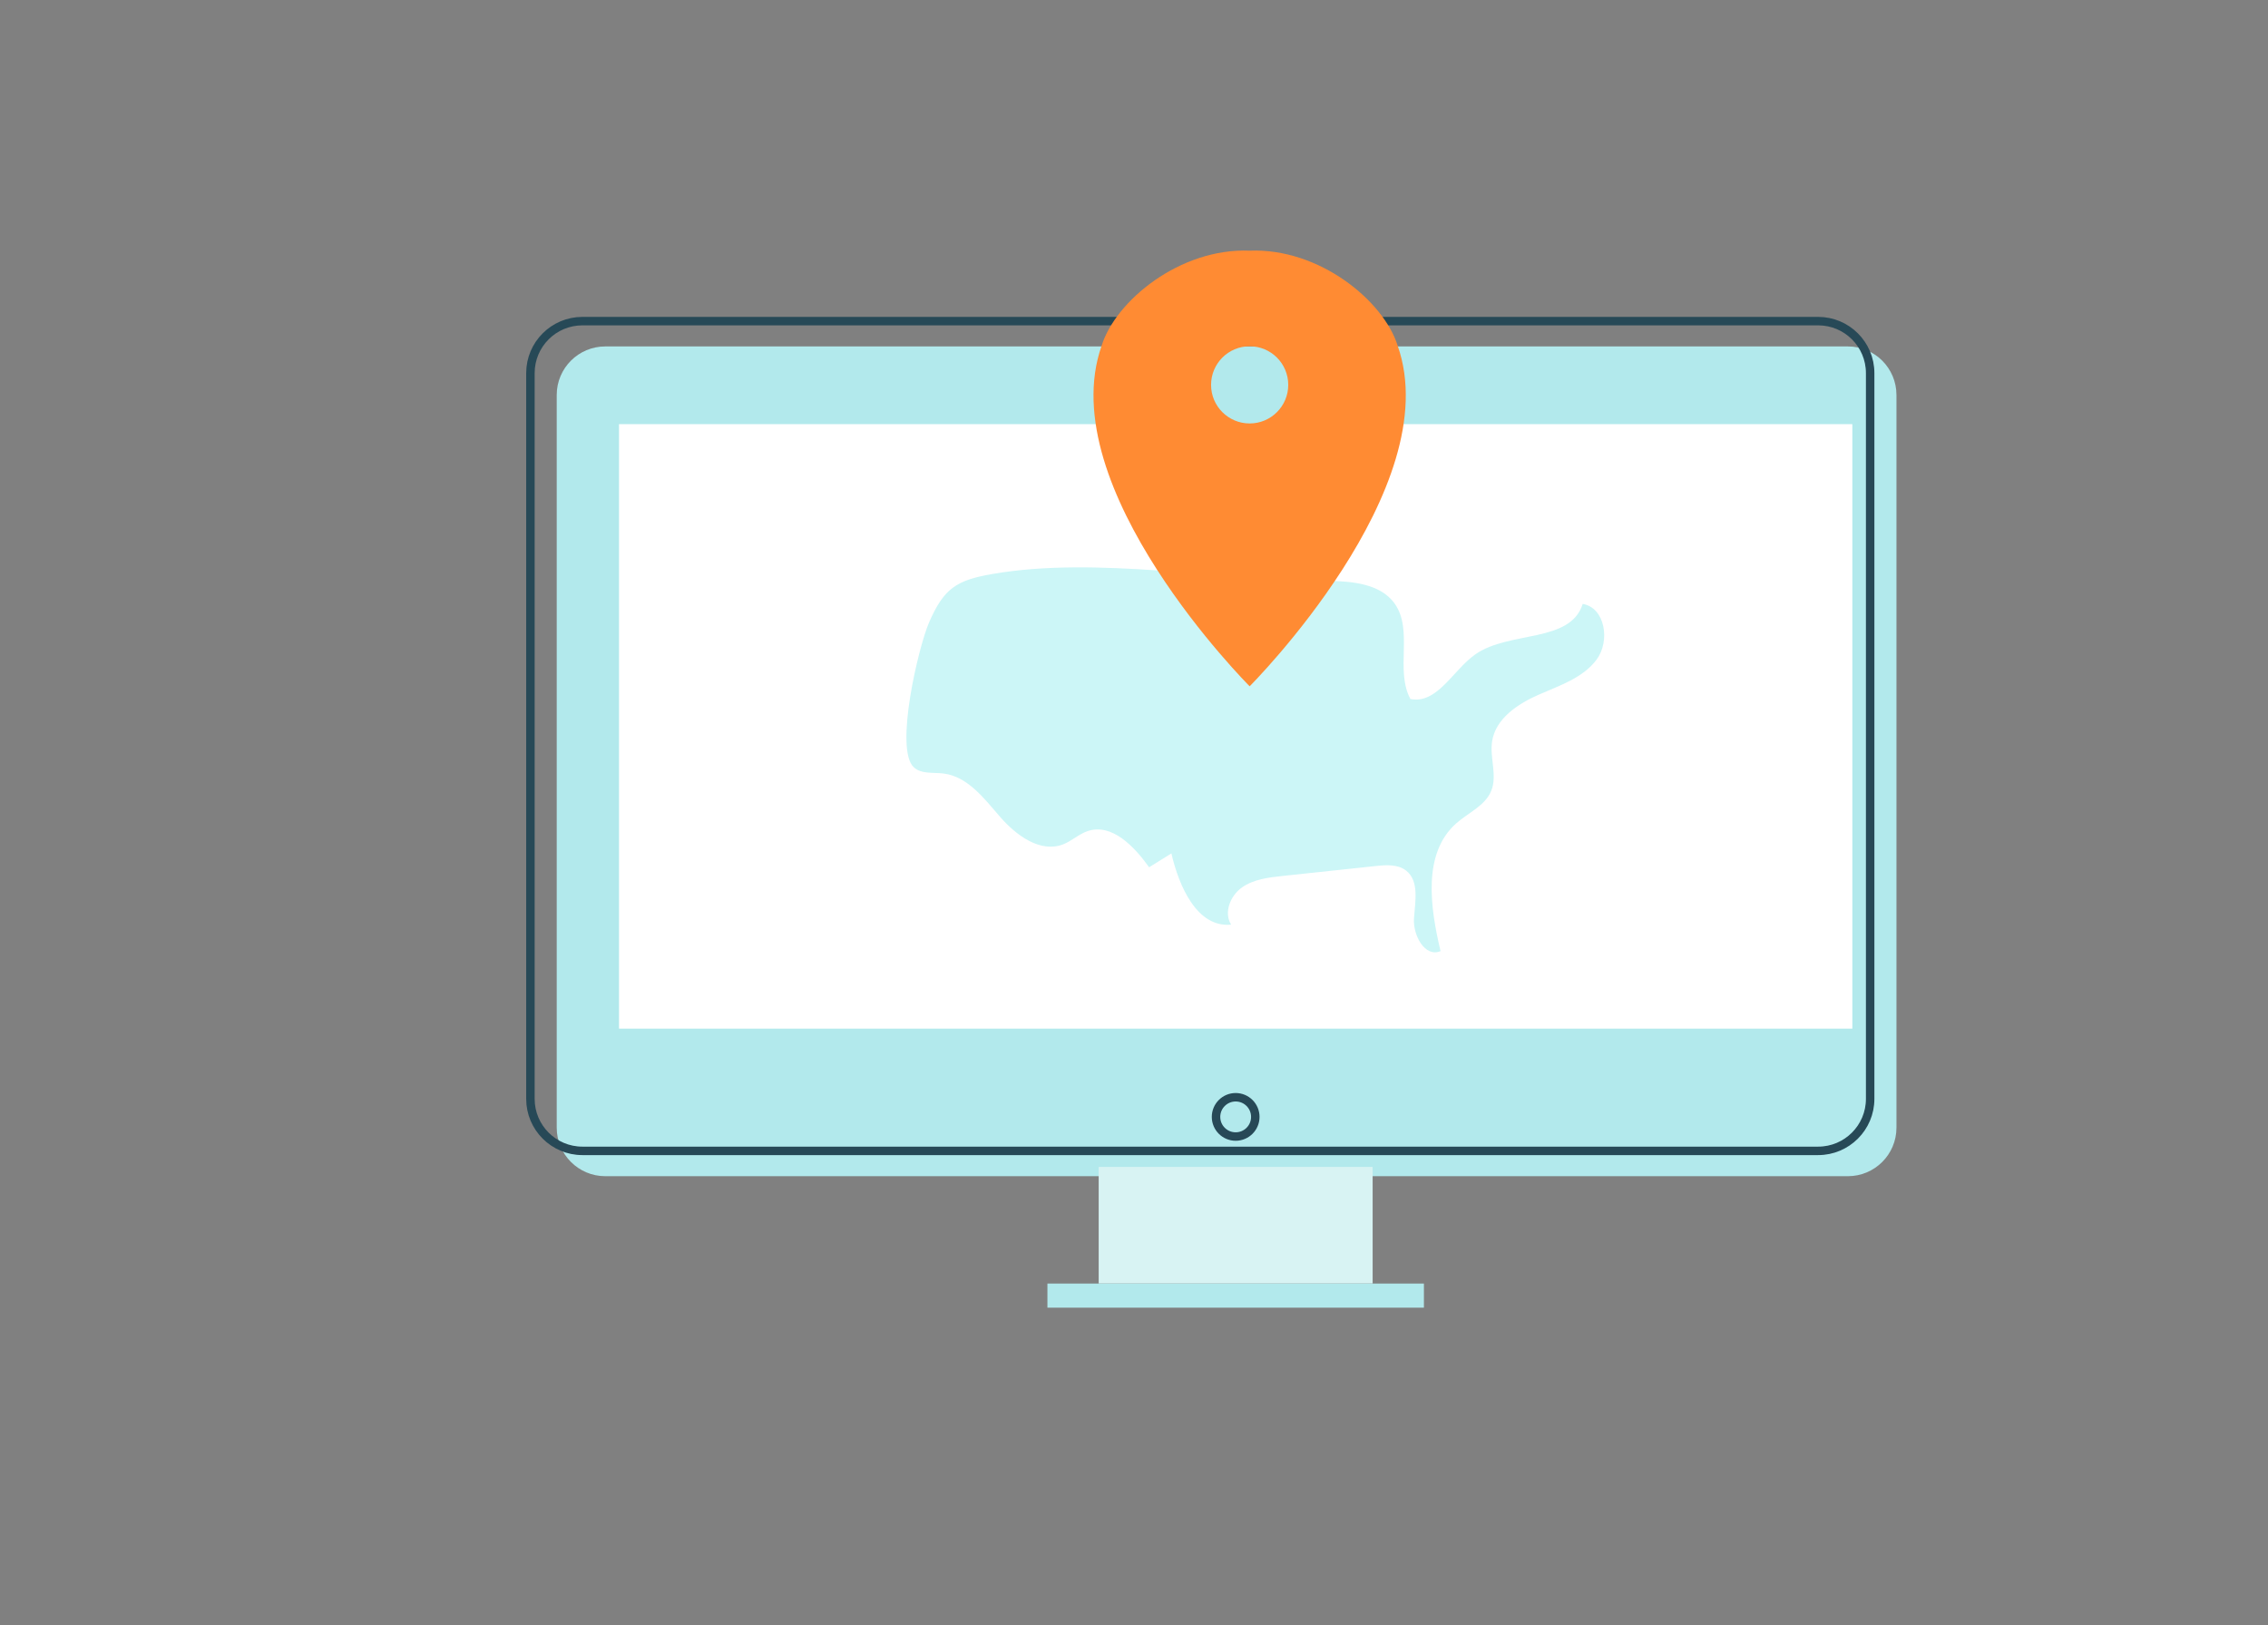 <?xml version="1.0" encoding="UTF-8"?>
<svg xmlns="http://www.w3.org/2000/svg" width="536" height="384" viewBox="0 0 536 384" fill="none">
  <rect x="0" y="0" width="536" height="384" fill="#808080" stroke="none"/>
  <path d="M436.721 277.935H143.043C136.708 277.935 131.572 272.8 131.571 266.465V93.336C131.571 87 136.707 81.864 143.043 81.864H436.721C443.057 81.864 448.193 87 448.193 93.336V266.463C448.193 272.798 443.058 277.934 436.723 277.935H436.721Z" fill="#B2E9EC"></path>
  <path d="M429.687 75.882H137.645C130.858 75.882 125.355 81.384 125.355 88.172V259.663C125.355 266.45 130.858 271.953 137.645 271.953H429.687C436.475 271.953 441.977 266.45 441.977 259.663V88.172C441.977 81.384 436.475 75.882 429.687 75.882Z" stroke="#274957" stroke-width="2" stroke-linecap="round" stroke-linejoin="round"></path>
  <path d="M292.027 268.566C294.591 268.566 296.669 266.488 296.669 263.924C296.669 261.36 294.591 259.282 292.027 259.282C289.464 259.282 287.385 261.36 287.385 263.924C287.385 266.488 289.464 268.566 292.027 268.566Z" stroke="#274957" stroke-width="2" stroke-linecap="round" stroke-linejoin="round"></path>
  <path d="M324.399 275.749H259.654V303.308H324.399V275.749Z" fill="#D8F3F3"></path>
  <path d="M336.514 303.308H247.54V309.006H336.514V303.308Z" fill="#B2E9EC"></path>
  <path d="M437.766 100.226H146.29V243.067H437.766V100.226Z" fill="white"></path>
  <path d="M313.858 137.245C319.602 137.369 326.206 137.921 329.567 142.581C334.108 148.876 329.636 158.351 333.325 165.179C339.705 166.432 343.397 158.291 348.735 154.58C356.719 149.03 371.162 151.996 374.04 142.707C379.379 143.606 380.567 151.496 377.341 155.845C374.115 160.194 368.59 161.989 363.63 164.162C358.67 166.334 353.471 169.804 352.634 175.153C352.024 179.049 353.912 183.228 352.423 186.88C350.986 190.405 347.015 192.029 344.165 194.551C336.163 201.634 337.971 214.356 340.447 224.751C336.775 226.325 333.895 221.017 334.168 217.031C334.441 213.045 335.458 208.204 332.319 205.732C330.362 204.191 327.602 204.379 325.125 204.643C317.802 205.424 310.478 206.205 303.155 206.985C299.802 207.342 296.287 207.759 293.529 209.699C290.771 211.639 289.152 215.642 290.954 218.492C282.952 219.28 278.64 209.501 276.839 201.664C275.084 202.754 273.328 203.845 271.573 204.935C268.058 200.014 262.762 194.457 257.034 196.395C254.954 197.099 253.299 198.725 251.251 199.52C245.867 201.61 240.164 197.41 236.377 193.05C232.59 188.689 228.694 183.479 222.961 182.78C220.553 182.487 217.777 182.96 215.982 181.328C211.315 177.088 217.08 152.749 219.599 147.007C223.067 139.1 225.956 137.137 234.397 135.658C259.183 131.317 288.653 137.243 313.858 137.243V137.245Z" fill="#CCF6F7"></path>
  <mask id="mask0_85_114" style="mask-type:luminance" maskUnits="userSpaceOnUse" x="248" y="54" width="86" height="112">
    <path d="M333.683 54.862H248.596V165.921H333.683V54.862Z" fill="white"></path>
  </mask>
  <g mask="url(#mask0_85_114)">
    <path d="M330.304 81.669C327.004 71.105 311.828 58.575 295.332 59.233C278.836 58.575 263.655 71.105 260.359 81.669C248.482 115.321 295.332 162.17 295.332 162.17C295.332 162.17 342.181 115.321 330.304 81.669ZM295.333 100.064C290.296 100.064 286.214 95.981 286.214 90.945C286.214 85.909 290.297 81.826 295.333 81.826C300.369 81.826 304.452 85.909 304.452 90.945C304.452 95.981 300.37 100.064 295.333 100.064Z" fill="#FF8B33"></path>
  </g>
</svg>
